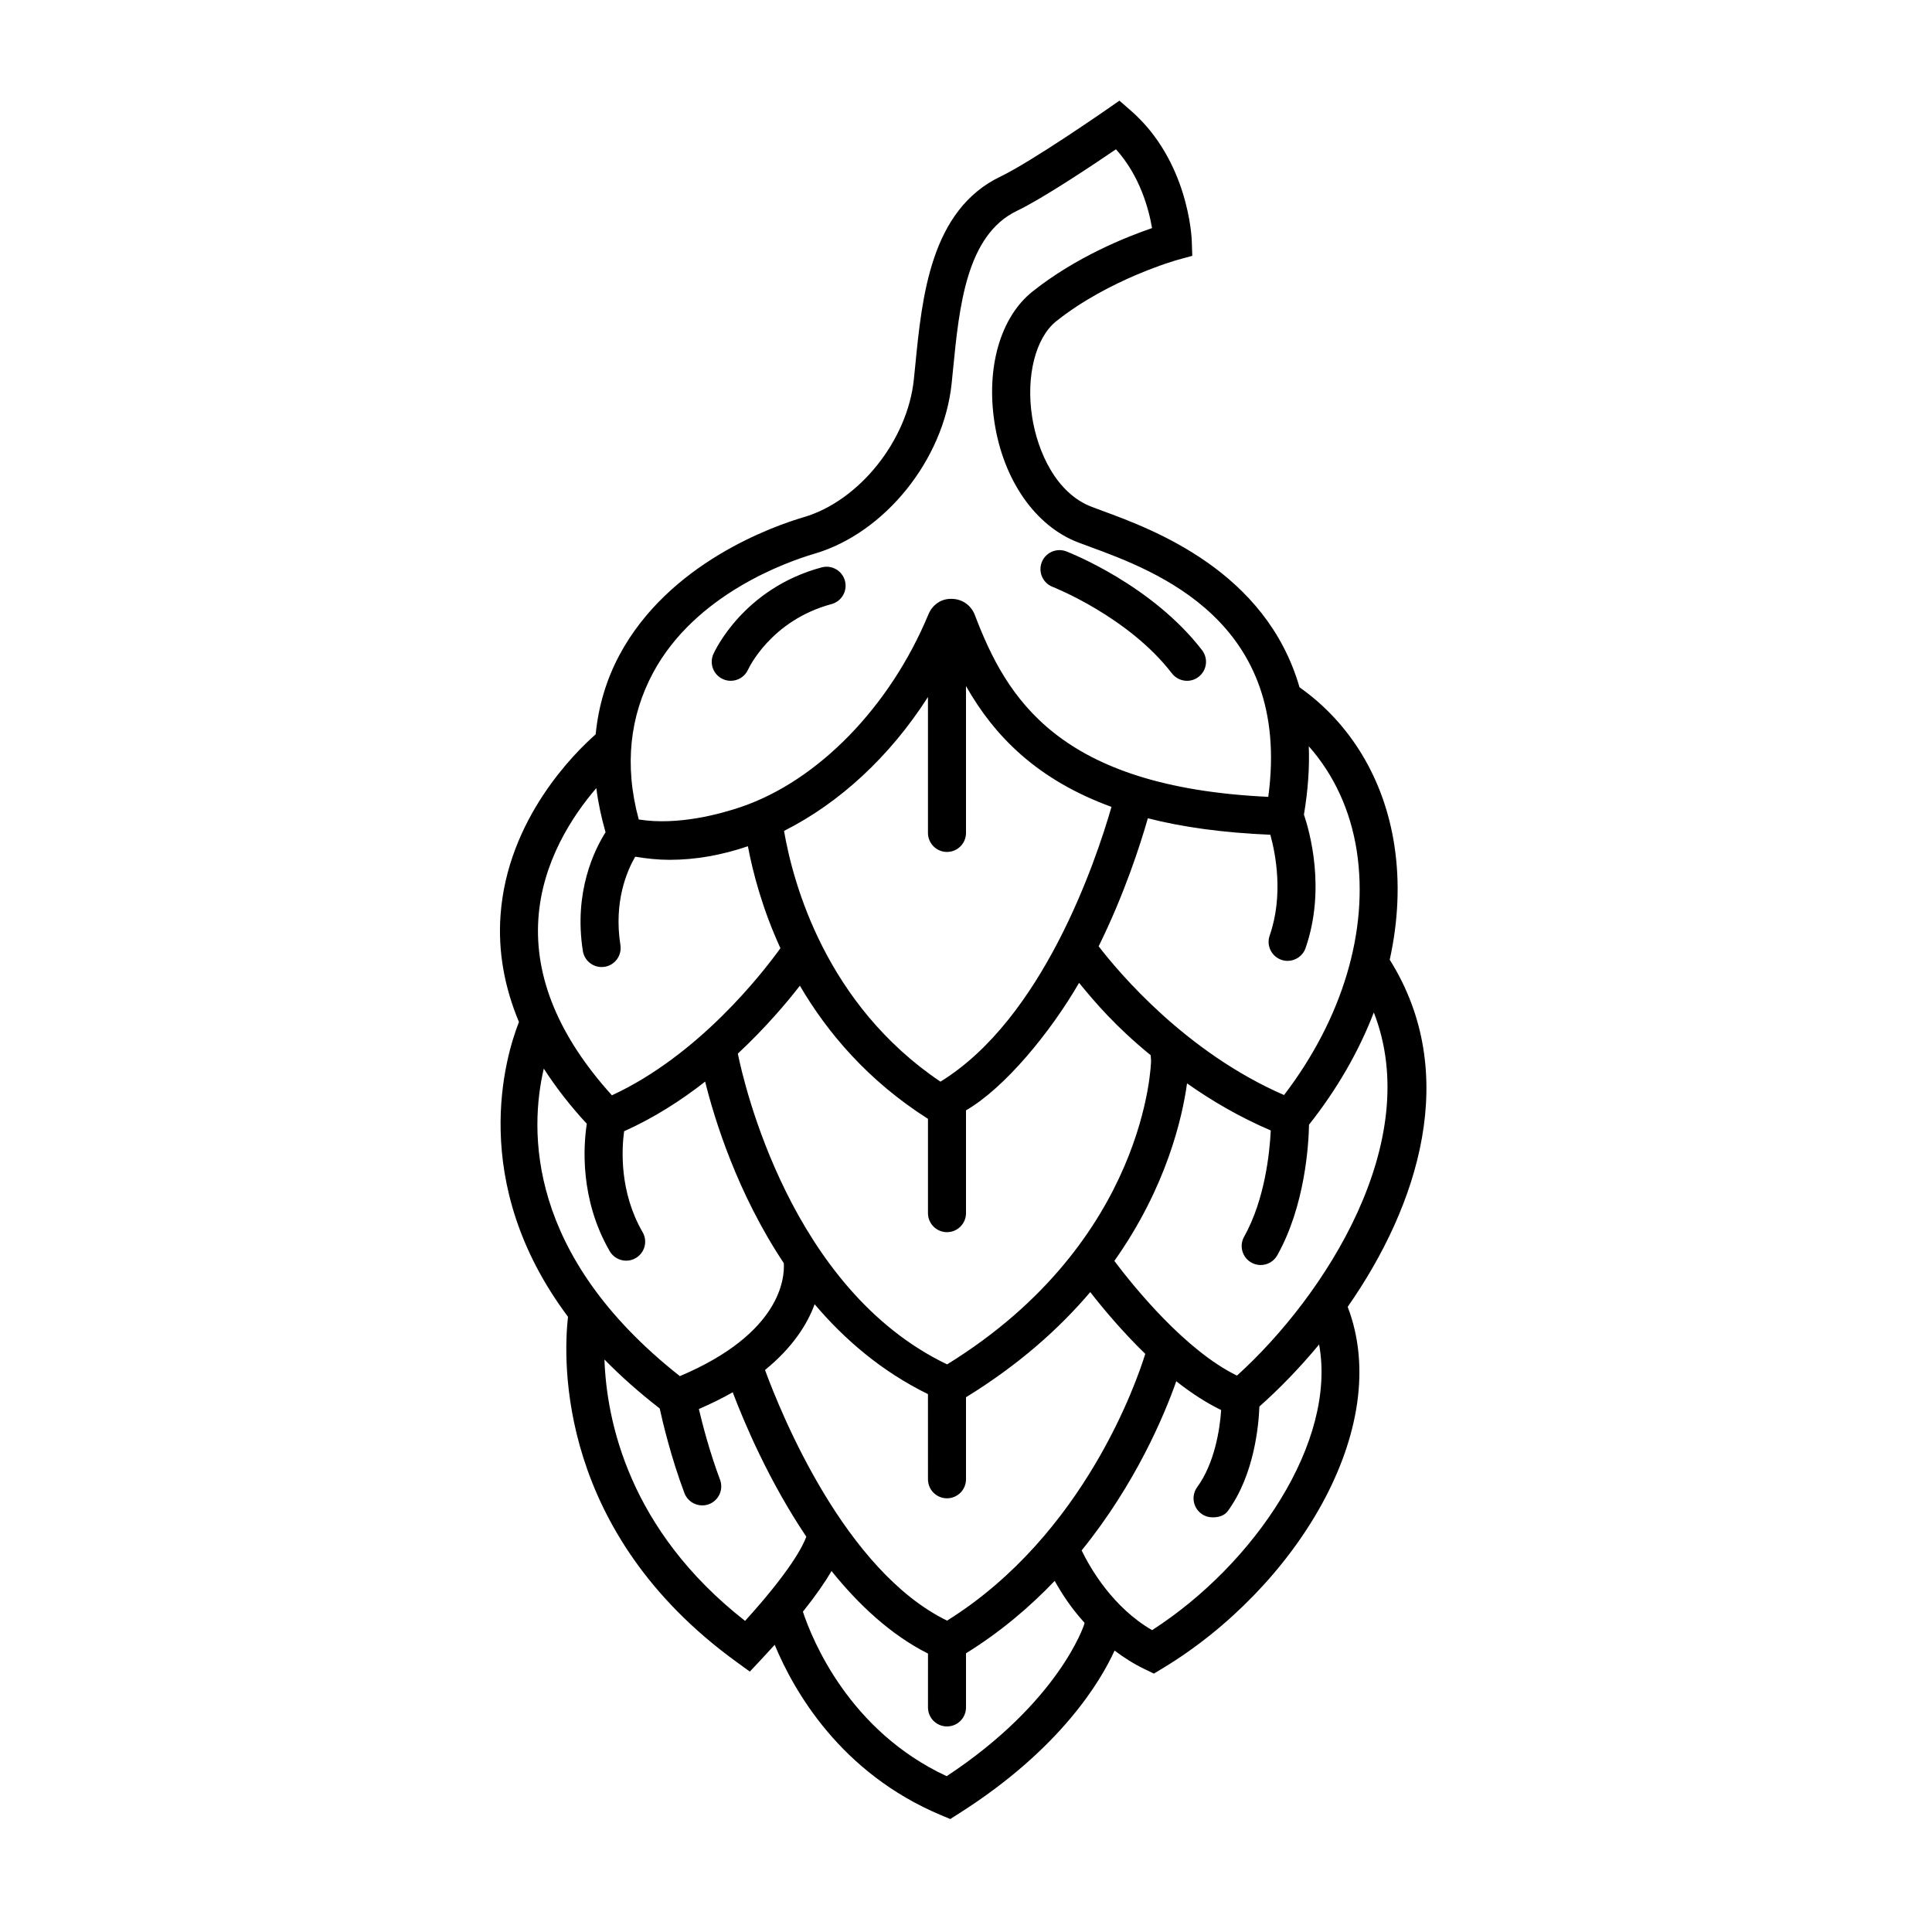 <?xml version="1.0" encoding="UTF-8"?>
<!-- Uploaded to: ICON Repo, www.iconrepo.com, Generator: ICON Repo Mixer Tools -->
<svg fill="#000000" width="800px" height="800px" version="1.1" viewBox="144 144 512 512" xmlns="http://www.w3.org/2000/svg">
 <path d="m512.29 398.34c2.262-10.23 2.734-20.484 1.23-30.32-2.691-17.574-11.621-32.336-25.137-41.887-8.871-30.797-38.918-41.867-52.215-46.75l-2.84-1.059c-9.488-3.613-14.379-14.688-15.805-23.84-1.672-10.793 0.898-20.984 6.402-25.363 14.078-11.203 32.016-16.219 32.199-16.27l3.84-1.055-0.133-3.977c-0.023-0.863-0.875-21.25-16.219-34.566l-2.961-2.574-3.219 2.242c-0.195 0.137-19.996 13.891-28.266 17.855-18.551 8.883-20.812 31.785-22.625 50.191l-0.363 3.586c-1.664 16.152-14.469 32.184-29.156 36.5-8.168 2.402-35.82 12.133-48.871 36.555-3.508 6.57-5.559 13.598-6.297 21.004-5.477 4.812-23.418 22.406-25.215 48.02-0.664 9.488 1.004 18.906 4.891 28.215-3.492 8.832-13.773 42.355 12.992 78.109-1.316 11.863-2.769 57.066 44.594 91.426l3.594 2.609 3.043-3.238c1.254-1.336 2.434-2.621 3.551-3.859 5.047 12.172 17.391 33.961 44.094 45.152l2.422 1.02 2.215-1.406c27.102-17.164 37.727-35.293 41.336-43.238 2.41 1.82 5.039 3.508 7.969 4.918l2.457 1.184 2.336-1.41c34.961-21.129 61.418-63.434 49.016-95.785 18.758-26.879 30.023-61.93 11.141-91.988zm-40.477 110.21c-13.688-6.68-27.215-23.375-32.5-30.391 13.828-19.543 18.012-37.969 19.266-47.055 6.543 4.629 13.977 8.961 22.188 12.484-0.281 5.777-1.543 18.309-7.062 28.156-1.367 2.422-0.5 5.496 1.93 6.856 0.781 0.438 1.621 0.645 2.457 0.645 1.762 0 3.473-0.926 4.398-2.574 7.344-13.094 8.309-29.242 8.418-34.625 7.438-9.383 13.211-19.441 17.168-29.734 13.379 34.191-12.867 75.059-36.262 96.238zm-76.828 64.934c-27.109-13.227-43.949-54.715-48.246-66.422 7.352-5.992 11.219-12.148 13.148-17.426 7.934 9.371 17.809 17.828 30.031 23.82l0.004 22.57c0 2.785 2.254 5.039 5.039 5.039 2.785 0 5.039-2.254 5.039-5.039v-21.738c14.027-8.637 24.762-18.242 32.926-27.875 3.356 4.312 8.469 10.438 14.582 16.375-2.156 6.965-16.055 47.91-52.523 70.695zm-0.023-203.71c2.785 0 5.039-2.258 5.039-5.039v-38.918c7.481 13.199 18.793 24.816 38.555 32.016-4.168 14.453-18.188 56.133-45.328 72.816-30.383-20.48-39.051-52.543-41.453-66.449 14.582-7.336 28-19.617 38.145-35.488v36.023c0.004 2.781 2.258 5.039 5.043 5.039zm-5.039 70.73v24.992c0 2.785 2.254 5.039 5.039 5.039 2.785 0 5.039-2.254 5.039-5.039v-27.242c10.312-5.981 22.395-20.715 29.965-33.785 4.309 5.234 9.516 11.438 18.988 19.184l0.09 1.539c-0.012 0-0.805 47.508-54.047 80.383-41.5-19.875-53.922-74.75-55.465-82.352 7.215-6.734 12.816-13.32 16.445-18 7.285 12.441 18.051 25.18 33.945 35.281zm113.64-70.953c3.219 21.004-3.789 44.387-19.277 64.648-25.992-11.305-43.719-32.395-49.133-39.422 6.797-13.77 10.984-26.727 13.039-33.926 9.152 2.348 19.926 3.84 32.461 4.367 1.41 5.117 3.531 16.035-0.18 26.727-0.918 2.629 0.48 5.5 3.102 6.414 0.543 0.191 1.109 0.281 1.652 0.281 2.086 0 4.035-1.305 4.758-3.387 5.406-15.562 1.113-30.824-0.43-35.383 1.102-6.543 1.5-12.57 1.285-18.102 6.625 7.473 11.062 16.973 12.723 27.781zm-186.53-47.18c11.199-20.969 35.605-29.512 42.824-31.633 18.625-5.477 34.25-24.879 36.34-45.137l0.363-3.633c1.648-16.715 3.523-35.66 16.949-42.094 6.852-3.281 19.984-12.055 26.234-16.309 6.402 7.094 8.727 15.961 9.559 20.883-6.66 2.273-20.105 7.602-31.66 16.797-8.5 6.762-12.359 20.094-10.078 34.793 2.367 15.25 10.855 27.398 22.164 31.711l2.957 1.098c17.613 6.469 53.699 19.73 47.422 66.328-55.703-2.606-69.379-26.199-77.777-48.227-0.969-2.539-3.34-4.203-6.047-4.242-2.863-0.117-5.18 1.566-6.238 4.106-10.195 24.562-29.301 44.09-49.586 51.012-5.246 1.793-16.668 5.027-27.18 3.352-3.945-14.492-2.266-27.531 3.754-38.805zm-30.355 65.066c1.031-15.141 9.074-27.266 15.355-34.582 0.473 3.82 1.316 7.727 2.445 11.715-2.891 4.551-8.484 15.738-6.016 31.449 0.395 2.484 2.535 4.258 4.973 4.258 0.262 0 0.523-0.02 0.785-0.059 2.75-0.43 4.625-3.008 4.195-5.758-1.805-11.473 1.742-19.66 3.918-23.422 3.019 0.492 6.051 0.828 9.109 0.828 6.926 0 13.91-1.258 20.758-3.602 1.305 6.891 3.812 16.535 8.621 27.023-4.902 6.801-21.695 28.359-44.656 38.984-14-15.465-20.551-31.203-19.488-46.836zm1.434 39.754c3.16 4.922 6.949 9.801 11.395 14.625-0.887 5.805-1.898 19.977 6.074 33.762 0.938 1.613 2.625 2.516 4.363 2.516 0.855 0 1.723-0.215 2.519-0.68 2.41-1.391 3.234-4.473 1.832-6.883-6.191-10.707-5.535-22.023-4.898-26.738 7.918-3.547 15.125-8.172 21.473-13.156 2.469 9.957 8.484 29.547 20.844 48.109 0.25 3.871-0.707 18.609-27.543 29.945-40.781-32.145-39.844-65.316-36.059-81.5zm53.34 146.36c-30.875-24.156-36.707-53.121-37.266-69.27 4.231 4.344 9.113 8.68 14.641 12.977 0.828 3.785 3.012 13 6.551 22.426 0.762 2.019 2.68 3.266 4.719 3.266 0.59 0 1.188-0.105 1.773-0.316 2.609-0.977 3.918-3.883 2.949-6.488-2.707-7.195-4.594-14.43-5.613-18.73 3.273-1.438 6.312-2.91 8.969-4.449 3.113 8.207 9.633 23.582 19.512 38.281-0.883 2.418-4.152 8.984-16.234 22.305zm53.426 41.156c-25.84-12.012-35.613-36.098-38.102-43.586 3.438-4.309 5.883-7.859 7.594-10.777 7.176 8.922 15.688 16.895 25.559 21.871l-0.004 14.27c0 2.785 2.254 5.039 5.039 5.039 2.785 0 5.039-2.254 5.039-5.039v-14.344c9.09-5.644 16.867-12.234 23.496-19.191 1.91 3.375 4.211 7.027 7.918 11.113l-0.066 0.348c-0.062 0.219-6.617 20.609-36.473 40.297zm54.441-38.699c-10.402-6.031-16.348-16.34-18.676-21.125 14.293-17.633 21.906-35.812 25.086-44.836 3.797 3.004 7.805 5.648 11.887 7.629-0.316 5.125-1.773 14.172-6.344 20.43-1.637 2.246-1.152 5.394 1.098 7.039 0.898 0.656 1.941 0.969 2.969 0.969 1.559 0 3.082-0.363 4.074-1.707 7.078-9.688 8.172-23.043 8.34-27.66 5.324-4.727 10.715-10.27 15.824-16.449 4.719 25.746-17.023 58.168-44.258 75.711zm-113.7-252.02c0.664 0.301 1.355 0.434 2.035 0.434 1.934 0 3.777-1.117 4.609-2.996 0.059-0.125 5.914-12.969 22.098-17.332 2.691-0.727 4.281-3.488 3.559-6.176-0.727-2.691-3.488-4.277-6.184-3.551-20.773 5.598-28.371 22.27-28.684 22.973-1.129 2.551 0.02 5.523 2.566 6.648zm87.332-24.465c0.203 0.074 20.078 7.918 31.625 22.934 0.992 1.289 2.488 1.965 4 1.965 1.074 0 2.152-0.336 3.062-1.047 2.207-1.691 2.621-4.856 0.926-7.062-13.305-17.297-35.059-25.832-35.98-26.188-2.586-0.988-5.508 0.289-6.508 2.883-1.004 2.594 0.281 5.504 2.875 6.516z"/>
</svg>